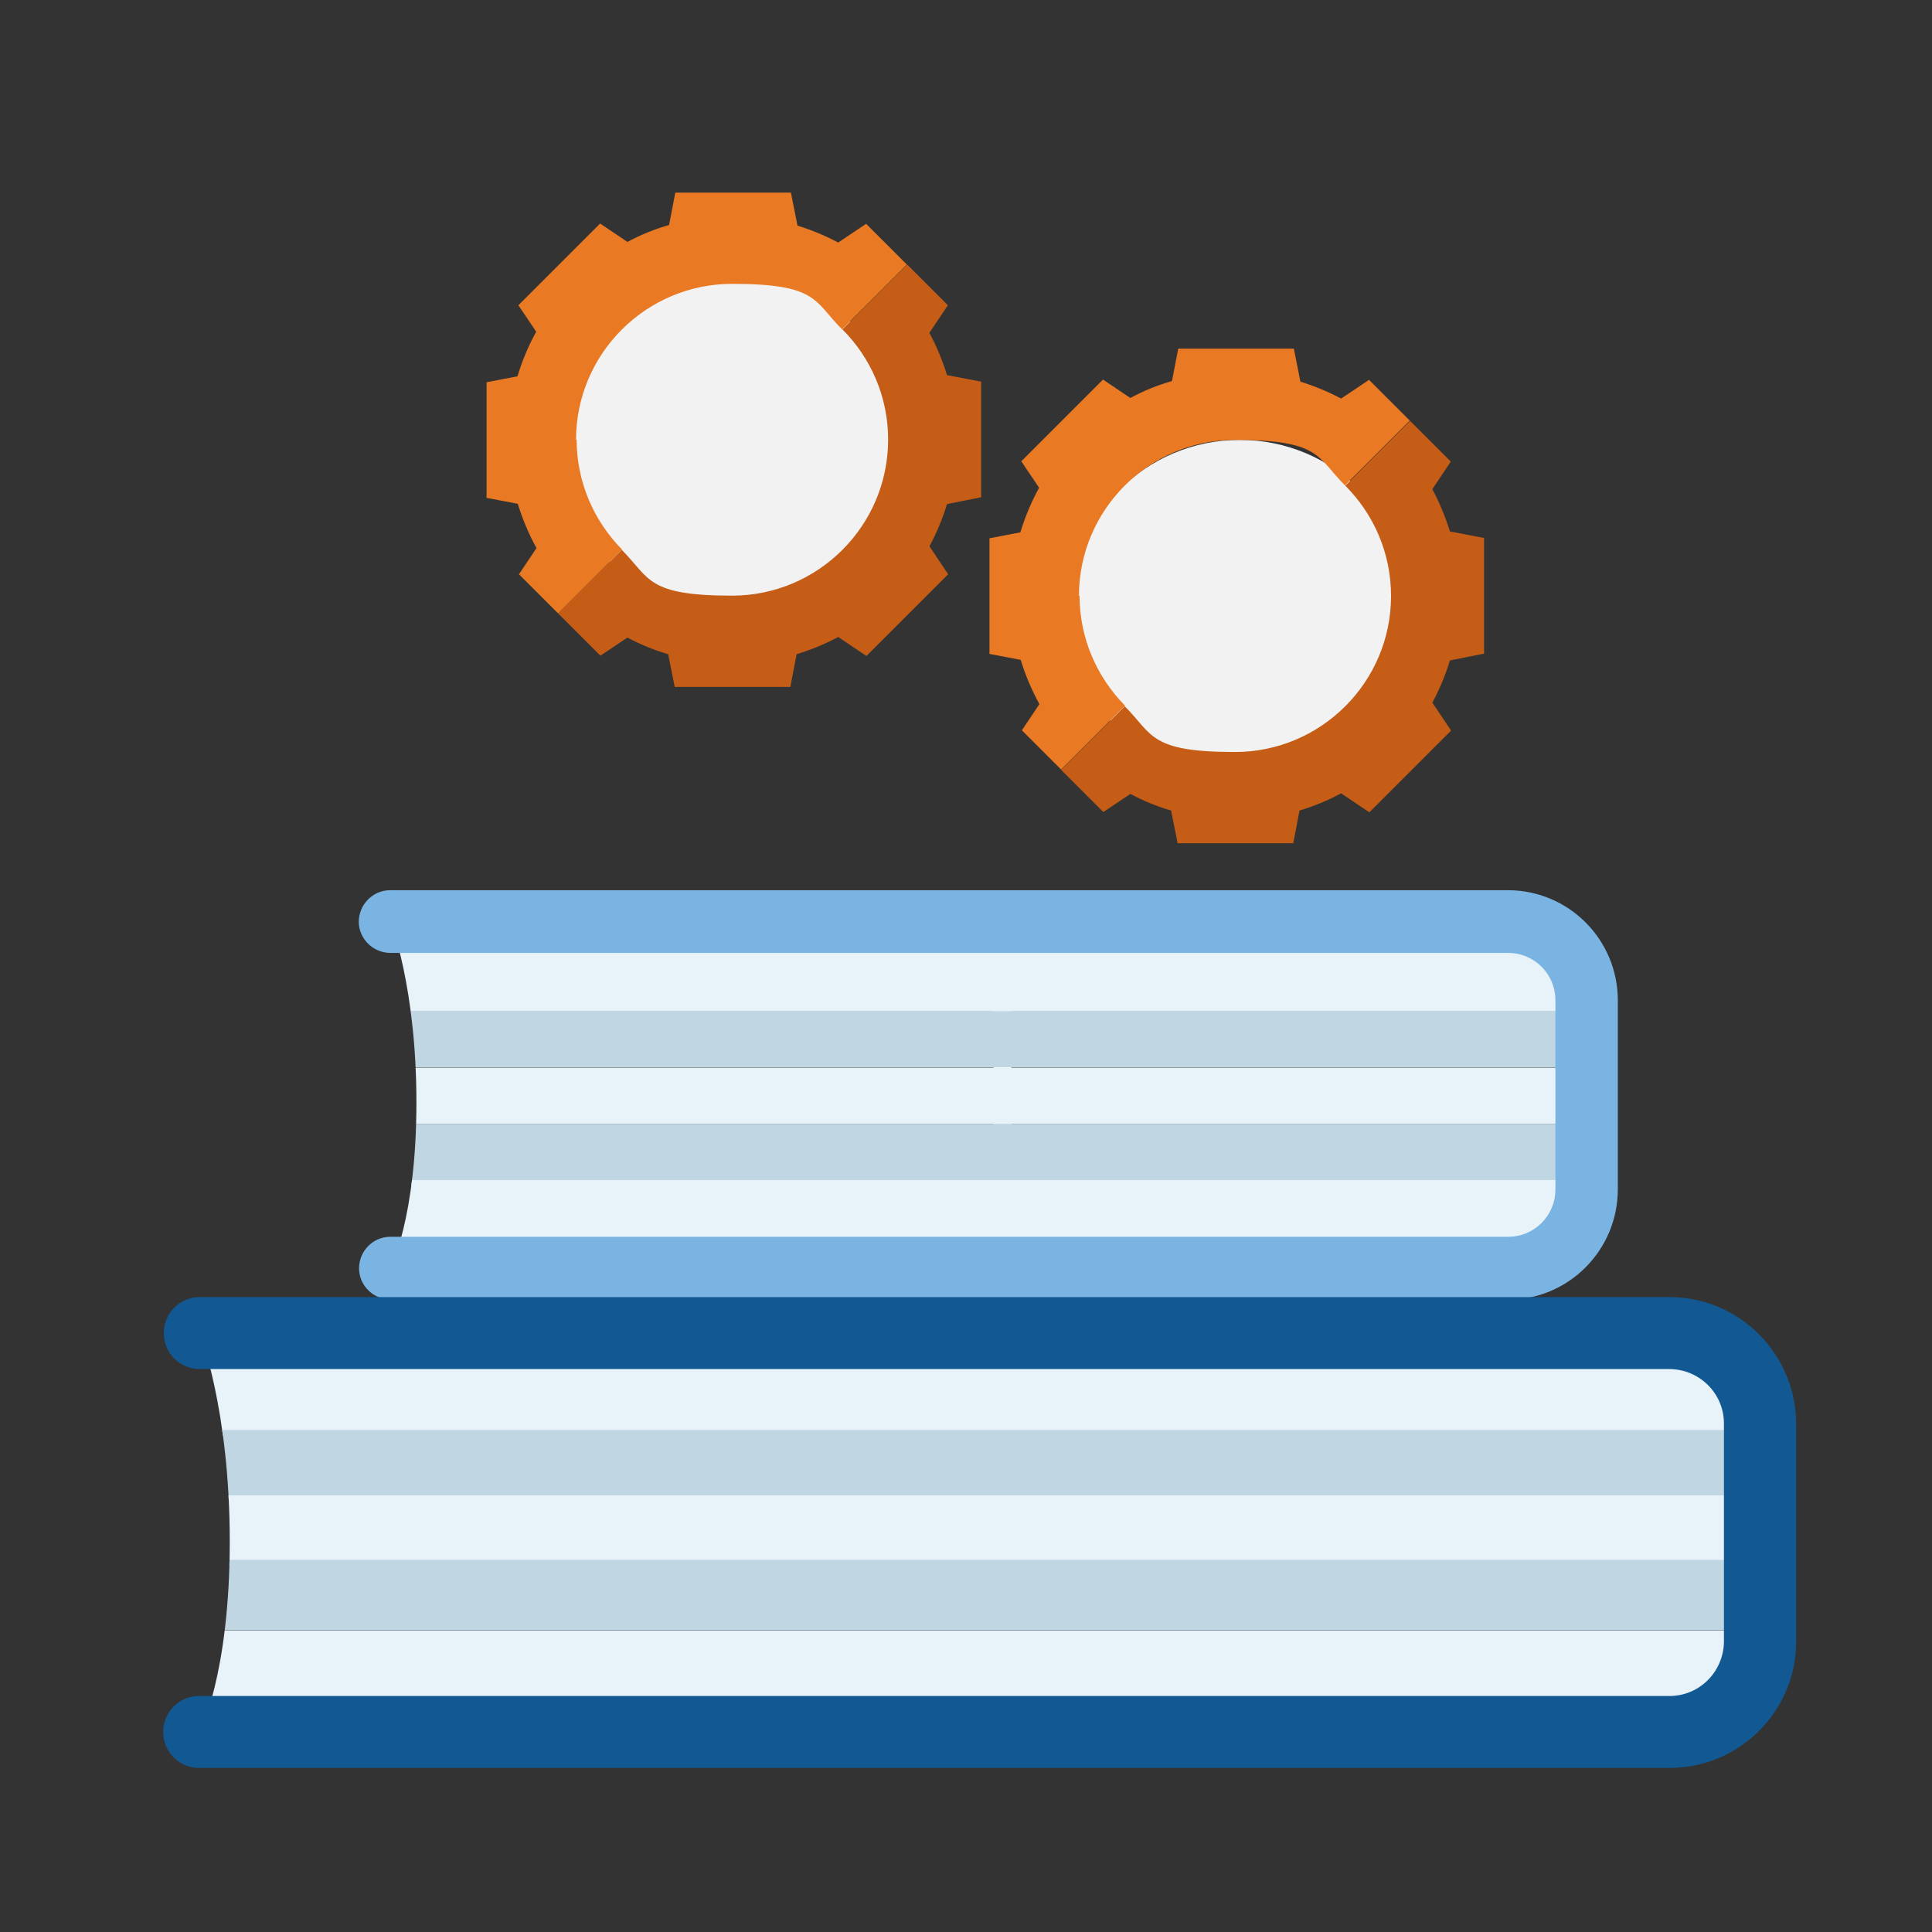 <?xml version="1.0" encoding="UTF-8"?>
<svg id="Layer_2" data-name="Layer 2" xmlns="http://www.w3.org/2000/svg" xmlns:xlink="http://www.w3.org/1999/xlink" version="1.1" viewBox="0 0 650 650">
  <rect x="0" y="0" width="650" height="650" fill="#333333" stroke="none"/>
  <defs>
    <style>
      .cls-1 {
        clip-path: url(#clippath);
      }

      .cls-2 {
        fill: none;
      }

      .cls-2, .cls-3, .cls-4, .cls-5, .cls-6, .cls-7, .cls-8, .cls-9, .cls-10 {
        stroke-width: 0px;
      }

      .cls-3 {
        fill: #7ab4e2;
      }

      .cls-4 {
        fill: #e8f2f9;
      }

      .cls-5 {
        fill: #125993;
      }

      .cls-11 {
        clip-path: url(#clippath-1);
      }

      .cls-6 {
        fill: #f2f2f2;
      }

      .cls-7 {
        fill: #fff;
      }

      .cls-8 {
        fill: #c0d6e2;
      }

      .cls-9 {
        fill: #c65d17;
      }

      .cls-10 {
        fill: #ea7923;
      }
    </style>
    <clipPath id="clippath">
      <path class="cls-2" d="M507.4,310.1H131.4s8.7,21.9,8.7,60.8-8.7,55.6-8.7,55.6h375.9c14.6,0,26.4-11.9,26.5-26.5v-63.7c-.1-14.5-11.9-26.3-26.5-26.3Z"/>
    </clipPath>
    <clipPath id="clippath-1">
      <path class="cls-2" d="M561.7,448.6H67.2s10.1,25.3,10.1,70-10.1,64.2-10.1,64.2h494.5c16.7,0,30.3-13.6,30.3-30.3v-73.6c0-16.7-13.6-30.3-30.3-30.3h0Z"/>
    </clipPath>
  </defs>
  <circle class="cls-6" cx="245" cy="148" r="57.3"/>
  <circle class="cls-6" cx="417.1" cy="205.3" r="57.3"/>
  <path class="cls-7" d="M340.3,403.1v-83c0-3.8.1-7.7,0-11.5s0-.1,0-.2c0-3.9-6-3.9-6,0v83c0,3.8-.1,7.7,0,11.5s0,.1,0,.2c0,3.9,6,3.9,6,0h0Z"/>
  <g>
    <g>
      <g class="cls-1">
        <g>
          <path class="cls-4" d="M131.4,319.4h402.4v20.9H131.4v-20.9Z"/>
          <path class="cls-8" d="M131.4,340.2h402.4v18.9H131.4v-18.9Z"/>
          <path class="cls-4" d="M131.4,359.2h402.4v18.9H131.4v-18.9Z"/>
          <path class="cls-8" d="M131.4,378.1h402.4v20.9H131.4v-20.9Z"/>
          <path class="cls-4" d="M131.4,397h402.4v20.9H131.4v-20.9Z"/>
        </g>
      </g>
      <path class="cls-3" d="M507.4,437.2H131.4c-5.8,0-10.6-4.7-10.6-10.5,0-5.8,4.7-10.6,10.5-10.6h376.1c8.8,0,15.9-7.1,15.9-15.9v-63.7c0-8.8-7.1-15.9-15.9-15.9H131.4c-5.8,0-10.6-4.6-10.7-10.4,0-5.8,4.6-10.6,10.4-10.7.1,0,.2,0,.3,0h375.9c20.4,0,36.9,16.5,37,36.9v63.7c0,20.5-16.5,37.1-37,37.2h0Z"/>
    </g>
    <g>
      <g class="cls-11">
        <g>
          <path class="cls-4" d="M67.2,459.3h524.8v23.7H67.2v-23.7Z"/>
          <path class="cls-8" d="M67.2,481.1h524.8v23.7H67.2v-23.7Z"/>
          <path class="cls-4" d="M67.2,503.1h524.8v23.7H67.2v-23.7Z"/>
          <path class="cls-8" d="M67.2,524.8h524.8v23.7H67.2v-23.7Z"/>
          <path class="cls-4" d="M67.2,548.6h524.8v23.7H67.2v-23.7Z"/>
        </g>
      </g>
      <path class="cls-5" d="M561.7,594.8H67.2c-6.7.1-12.2-5.2-12.3-11.9-.1-6.7,5.2-12.2,11.9-12.3h494.9c10.1,0,18.2-8.2,18.3-18.3v-73.4c0-10.1-8.2-18.2-18.3-18.3H67.2c-6.7,0-12.1-5.4-12.1-12.1s5.4-12.1,12.1-12.1h494.5c23.5,0,42.5,19.1,42.6,42.6v73.4c-.1,23.4-19.1,42.4-42.6,42.4Z"/>
    </g>
  </g>
  <g>
    <path class="cls-2" d="M193.8,148c0,14.4,5.8,27.5,15.3,37l74.3-74.3c-9.5-9.4-22.6-15.3-37-15.3-29,0-52.5,23.6-52.5,52.5Z"/>
    <path class="cls-2" d="M246.3,200.5c29,0,52.5-23.6,52.5-52.5s-5.9-27.6-15.4-37.1l-74.3,74.3c9.5,9.5,22.6,15.4,37.1,15.4Z"/>
    <path class="cls-10" d="M193.8,148c0-29,23.6-52.5,52.5-52.5s27.5,5.8,37,15.3l21.8-21.8-13.7-13.7-9.4,6.3c-4.3-2.3-8.9-4.2-13.7-5.7l-2.2-11.1h-38.9l-2.1,10.9c-4.9,1.4-9.6,3.3-14,5.7l-9.2-6.2-27.5,27.5,6,8.9c-2.6,4.7-4.7,9.7-6.3,15l-10.4,2v38.9l10.5,2c1.6,5.2,3.7,10.2,6.3,14.9l-5.9,8.8,13.2,13.2,21.5-21.5c-9.4-9.5-15.3-22.6-15.3-37Z"/>
    <path class="cls-9" d="M312.6,112.1l6.3-9.4-13.7-13.7-21.8,21.8c9.5,9.5,15.4,22.6,15.4,37.1,0,29-23.6,52.5-52.5,52.5s-27.6-5.9-37.1-15.4l-21.4,21.4,14.2,14.2,9.1-6.1c4.3,2.3,8.9,4.2,13.7,5.6l2.2,11h38.9l2.1-11c4.9-1.5,9.6-3.4,14-5.8l9.5,6.4,27.5-27.5-6.3-9.4c2.4-4.5,4.4-9.2,5.9-14.2l11.5-2.3v-38.9l-11.5-2.2c-1.5-4.9-3.5-9.7-5.9-14.2Z"/>
  </g>
  <g>
    <path class="cls-2" d="M363,200.5c0,14.4,5.8,27.5,15.3,37l74.3-74.3c-9.5-9.4-22.6-15.3-37-15.3-29,0-52.5,23.6-52.5,52.5Z"/>
    <path class="cls-2" d="M415.5,253.1c29,0,52.5-23.6,52.5-52.5s-5.9-27.6-15.4-37.1l-74.3,74.3c9.5,9.5,22.6,15.4,37.1,15.4Z"/>
    <path class="cls-10" d="M363,200.5c0-29,23.6-52.5,52.5-52.5s27.5,5.8,37,15.3l21.8-21.8-13.7-13.7-9.4,6.3c-4.3-2.3-8.9-4.2-13.7-5.7l-2.2-11.1h-38.9l-2.1,10.9c-4.9,1.4-9.6,3.3-14,5.7l-9.2-6.2-27.5,27.5,6,8.9c-2.6,4.7-4.7,9.7-6.3,15l-10.4,2v38.9l10.5,2c1.6,5.2,3.7,10.2,6.3,14.9l-5.9,8.8,13.2,13.2,21.5-21.5c-9.4-9.5-15.3-22.6-15.3-37Z"/>
    <path class="cls-9" d="M481.8,164.7l6.3-9.4-13.7-13.7-21.8,21.8c9.5,9.5,15.4,22.6,15.4,37.1,0,29-23.6,52.5-52.5,52.5s-27.6-5.9-37.1-15.4l-21.4,21.4,14.2,14.2,9.1-6.1c4.3,2.3,8.9,4.2,13.7,5.6l2.2,11h38.9l2.1-11c4.9-1.5,9.6-3.4,14-5.8l9.5,6.4,27.5-27.5-6.3-9.4c2.4-4.5,4.4-9.2,5.9-14.2l11.5-2.3v-38.9l-11.5-2.2c-1.5-4.9-3.5-9.7-5.9-14.2Z"/>
  </g>
</svg>